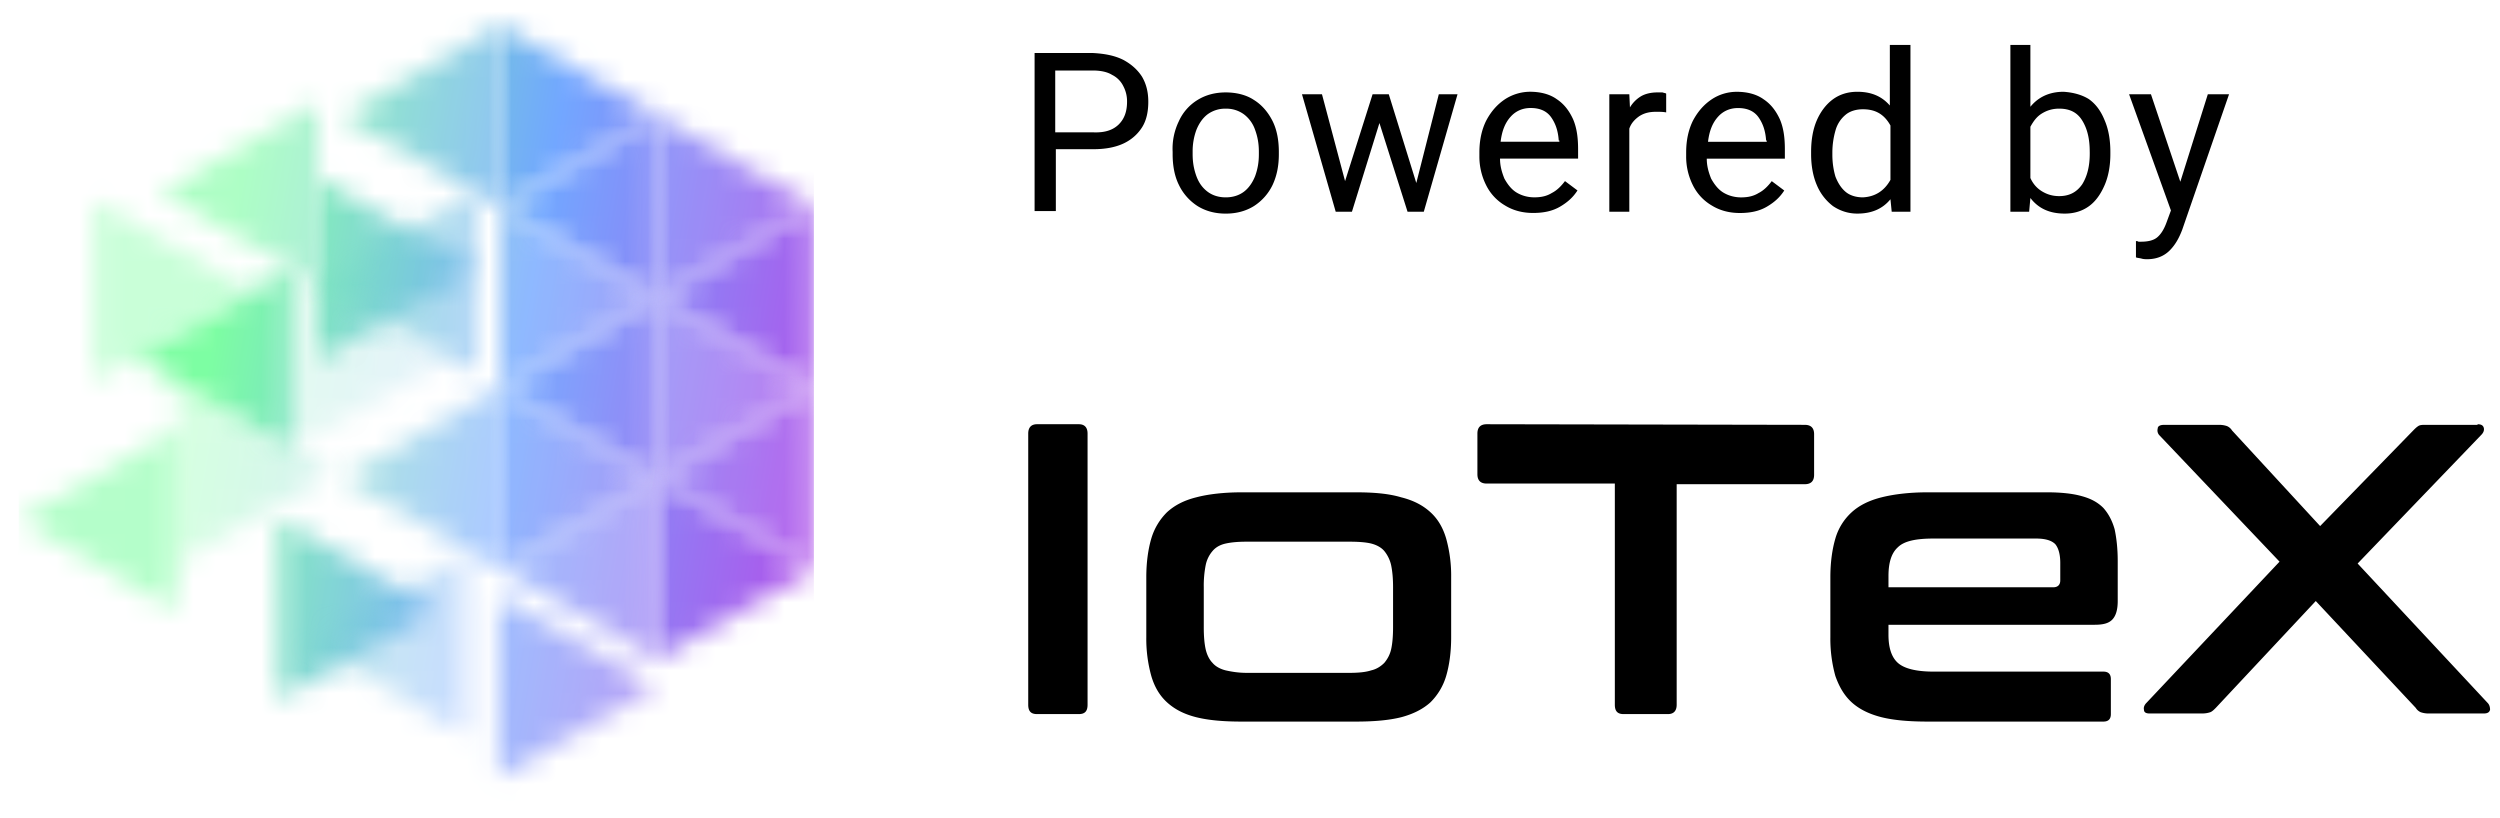 <svg xmlns="http://www.w3.org/2000/svg" width="110" height="36" fill="none"><path fill="#000" fill-rule="evenodd" d="M47.469 18.666c.247 0 .384.137.384.412v11.93c0 .275-.11.412-.384.412h-1.842c-.275 0-.385-.137-.385-.412v-11.93c0-.274.138-.412.385-.412h1.842zm12.176 2.996c.798 0 1.457.055 2.007.22.55.137.962.357 1.292.66.33.302.55.687.687 1.154a6.09 6.09 0 0 1 .22 1.704v2.64c0 .659-.082 1.236-.22 1.703a2.7 2.7 0 0 1-.687 1.155c-.33.302-.77.522-1.292.66-.55.137-1.21.192-2.007.192h-5.002c-.797 0-1.457-.055-2.007-.192-.55-.138-.962-.358-1.292-.66-.33-.303-.55-.687-.687-1.155a6.113 6.113 0 0 1-.22-1.704V25.4c0-.66.083-1.237.22-1.704.138-.467.385-.852.687-1.154.33-.303.742-.523 1.292-.66.522-.138 1.21-.22 2.007-.22h5.002zm-6.679 5.937c0 .385.027.715.082.962.055.248.166.468.303.605.137.165.357.275.577.33.248.055.55.11.935.11h4.508c.384 0 .714-.028.962-.11.247-.055.44-.192.577-.33.137-.165.247-.357.302-.605.055-.247.083-.577.083-.962V25.84c0-.385-.028-.687-.083-.962a1.508 1.508 0 0 0-.302-.632c-.137-.165-.357-.275-.577-.33-.22-.055-.55-.082-.962-.082h-4.508c-.385 0-.688.027-.935.082-.247.055-.44.165-.577.33a1.362 1.362 0 0 0-.303.632 4.636 4.636 0 0 0-.082.962v1.76zm26.855-8.493c0-.275-.137-.413-.412-.413l-13.99-.027c-.276 0-.413.137-.413.412v1.787c0 .275.137.412.412.412h5.635v9.73c0 .276.11.413.385.413h1.951c.248 0 .385-.137.385-.412v-9.703h5.635c.275 0 .412-.138.412-.413v-1.786zm10.253 2.556c.605 0 1.127.055 1.512.165.413.11.715.275.962.522.22.248.385.55.495.935.083.385.137.852.137 1.402v1.759c0 .385-.082.66-.247.825-.165.164-.412.22-.77.22h-9.07v.44c0 .576.137.989.412 1.236.275.247.797.385 1.567.385h7.476c.22 0 .33.11.33.33v1.54c0 .219-.11.329-.33.329h-7.724c-.797 0-1.484-.055-2.034-.192-.55-.138-.99-.358-1.32-.66-.329-.303-.549-.687-.714-1.155a6.113 6.113 0 0 1-.22-1.704V25.4c0-.66.083-1.237.22-1.704a2.5 2.5 0 0 1 .715-1.154c.33-.303.77-.523 1.32-.66.549-.138 1.236-.22 2.033-.22h5.25zm-6.981 4.178h7.256c.193 0 .303-.11.303-.302v-.77c0-.385-.083-.66-.22-.825-.165-.165-.44-.247-.852-.247h-4.508c-.77 0-1.292.11-1.567.385-.275.247-.412.66-.412 1.264v.495zm26.195-7.01c-.027-.109-.11-.164-.275-.164v.027h-2.281c-.138 0-.248 0-.33.055-.083.055-.138.11-.22.193l-4.096 4.206-3.876-4.206a.488.488 0 0 0-.22-.192 1.024 1.024 0 0 0-.33-.055h-2.446c-.165 0-.275.055-.275.164a.31.31 0 0 0 .083.303l5.278 5.552-5.855 6.212c-.083.083-.138.193-.11.303 0 .11.082.165.247.165h2.31c.164 0 .274-.028.357-.055.082-.028.164-.11.247-.193l4.398-4.7 4.398 4.7a.486.486 0 0 0 .22.193c.082.027.192.055.33.055h2.446c.165 0 .247-.055.275-.165 0-.11-.028-.22-.11-.303l-5.717-6.13 5.442-5.662c.083-.082.137-.192.11-.302z" clip-rule="evenodd"/><path fill="#000" d="M49.425 2.634c.358.193.632.44.825.743.192.33.275.687.275 1.1 0 .439-.083.824-.275 1.126-.193.302-.468.55-.825.715-.357.165-.797.247-1.32.247h-1.648v2.721h-.935V2.332h2.556c.523.028.962.11 1.347.302zm-.192 2.832c.247-.248.357-.578.357-.99a1.41 1.41 0 0 0-.165-.687 1.079 1.079 0 0 0-.495-.495c-.22-.137-.522-.192-.852-.192H46.43v2.72h1.65c.55.028.906-.109 1.154-.356zm2.638-.136a2.11 2.11 0 0 1 .825-.934c.357-.22.77-.33 1.237-.33.467 0 .907.11 1.237.33.357.22.632.55.825.935.192.385.274.852.274 1.347v.11c0 .494-.082.934-.274 1.347a2.268 2.268 0 0 1-.825.934c-.358.22-.77.33-1.237.33-.467 0-.88-.11-1.237-.33a2.268 2.268 0 0 1-.825-.934c-.192-.385-.275-.853-.275-1.347v-.11a2.758 2.758 0 0 1 .275-1.347zm.77 2.42c.11.302.275.522.495.687.22.165.494.247.797.247.302 0 .577-.082.797-.247.22-.165.385-.412.495-.687.11-.303.165-.605.165-.962v-.11c0-.358-.055-.66-.165-.962a1.439 1.439 0 0 0-.495-.688 1.31 1.31 0 0 0-.797-.247 1.31 1.31 0 0 0-.797.247c-.22.165-.385.413-.495.688a2.72 2.72 0 0 0-.165.962v.11c0 .357.055.66.165.962zm11.49-3.602-1.484 5.168h-.715l-1.237-3.903-1.21 3.903h-.714l-1.484-5.168h.88l1.016 3.821 1.21-3.82h.714l1.21 3.903.99-3.904h.824zm5.36 2.83h-3.49c0 .33.082.605.192.88.137.247.302.467.522.605.22.137.495.22.797.22.302 0 .55-.055.77-.193.22-.11.412-.302.577-.522l.55.412c-.193.302-.44.522-.77.715-.33.192-.715.275-1.182.275-.467 0-.88-.11-1.237-.33a2.122 2.122 0 0 1-.824-.88 2.8 2.8 0 0 1-.303-1.292v-.165c0-.55.11-1.017.303-1.401.22-.413.494-.715.824-.935a2.05 2.05 0 0 1 1.1-.33c.467 0 .88.11 1.182.33.33.22.55.522.714.88.165.384.22.824.22 1.319v.412h.055zm-.907-.797c-.027-.412-.137-.742-.33-1.017-.192-.275-.495-.412-.907-.412-.357 0-.66.137-.88.385-.247.274-.384.632-.44 1.1h2.585V6.18h-.028zm4.563-2.115c.082.028.137.028.165.055v.825c-.138-.027-.275-.027-.44-.027-.302 0-.522.054-.742.192-.192.137-.357.302-.44.55v3.656h-.88V4.149h.88l.028.577a1.42 1.42 0 0 1 .494-.495c.193-.11.44-.165.715-.165h.22zm5.442 2.914h-3.491c0 .33.082.605.192.88.138.247.303.467.523.605.22.137.495.22.797.22.302 0 .55-.056.77-.193.22-.11.412-.302.577-.522l.55.412c-.193.302-.44.522-.77.715-.33.192-.715.275-1.182.275-.467 0-.88-.11-1.237-.33a2.122 2.122 0 0 1-.825-.88 2.8 2.8 0 0 1-.302-1.292v-.165c0-.55.11-1.017.302-1.402.22-.412.495-.714.825-.934.33-.22.715-.33 1.1-.33.467 0 .879.11 1.181.33.33.22.55.522.715.88.165.384.22.824.22 1.319v.412h.055zm-.88-.797c-.027-.412-.137-.742-.33-1.017-.192-.275-.494-.412-.907-.412-.357 0-.66.137-.88.385-.247.274-.384.632-.439 1.1h2.584v-.056h-.028zm6.351-4.206v7.339h-.825l-.055-.55c-.358.44-.852.632-1.457.632-.385 0-.742-.11-1.072-.33a2.25 2.25 0 0 1-.715-.934c-.165-.385-.247-.852-.247-1.347v-.11c0-.522.082-.99.247-1.374.165-.385.413-.715.715-.935.302-.22.66-.33 1.072-.33.605 0 1.072.193 1.43.605V1.977h.906zm-.88 5.937V5.522c-.275-.494-.66-.714-1.21-.714-.302 0-.577.082-.77.247a1.359 1.359 0 0 0-.439.687 3.533 3.533 0 0 0-.137.962v.11c0 .358.055.688.137.962.11.275.247.495.44.66.192.165.467.248.77.248.522-.028.934-.275 1.209-.77zm8.74-3.546c.303.22.523.522.688.935.165.384.248.852.248 1.374v.11c0 .495-.083.962-.248 1.347-.165.385-.385.714-.687.934-.302.22-.66.33-1.072.33-.66 0-1.154-.22-1.512-.687l-.055.605h-.825v-7.34h.88v2.722c.358-.44.852-.66 1.457-.66.44.028.825.138 1.127.33zm.028 2.309c0-.577-.11-1.017-.33-1.374-.22-.358-.55-.523-1.016-.523-.303 0-.55.083-.77.22-.22.138-.357.33-.495.577v2.254c.11.248.275.44.495.578.22.137.467.22.77.22.44 0 .77-.165 1.017-.523.22-.357.33-.797.33-1.347v-.082zm6.13-2.529-2.062 5.965c-.137.358-.302.66-.55.907-.247.248-.577.385-.99.385-.054 0-.164 0-.247-.027-.11-.028-.192-.028-.247-.055v-.715c.028 0 .082 0 .11.027h.11c.302 0 .55-.054.715-.192.165-.137.302-.357.412-.66l.192-.522-1.841-5.113h.962l1.292 3.849 1.21-3.849h.934z"/><g clip-path="url(#a)"><mask id="b" width="8" height="9" x="21" y="1" maskUnits="userSpaceOnUse" style="mask-type:alpha"><path fill="#fff" d="M21.99 1.125v7.964l6.91-3.976-6.91-3.988z"/></mask><g mask="url(#b)"><path fill="url(#c)" d="M.279-.73H37.94v37.098H.279z"/></g><mask id="d" width="8" height="9" x="28" y="5" maskUnits="userSpaceOnUse" style="mask-type:alpha"><path fill="#fff" d="M28.9 5.11v7.963l6.912-3.987L28.9 5.109z" opacity=".9"/></mask><g mask="url(#d)"><path fill="url(#e)" d="M.279-.732H37.94v37.098H.279z"/></g><mask id="f" width="8" height="9" x="21" y="9" maskUnits="userSpaceOnUse" style="mask-type:alpha"><path fill="#fff" d="M21.99 9.086v7.963l6.91-3.976-6.91-3.987z" opacity=".8"/></mask><g mask="url(#f)"><path fill="url(#g)" d="M.279-.73H37.94v37.098H.279z"/></g><mask id="h" width="8" height="9" x="28" y="13" maskUnits="userSpaceOnUse" style="mask-type:alpha"><path fill="#fff" d="M28.9 13.078v7.963l6.912-3.987-6.912-3.976z" opacity=".8"/></mask><g mask="url(#h)"><path fill="url(#i)" d="M.279-.729H37.94v37.098H.279z"/></g><mask id="j" width="8" height="9" x="21" y="17" maskUnits="userSpaceOnUse" style="mask-type:alpha"><path fill="#fff" d="M21.99 17.053v7.963l6.91-3.976-6.91-3.987z" opacity=".8"/></mask><g mask="url(#j)"><path fill="url(#k)" d="M.279-.73H37.94v37.098H.279z"/></g><mask id="l" width="8" height="8" x="28" y="21" maskUnits="userSpaceOnUse" style="mask-type:alpha"><path fill="#fff" d="M28.9 21.037V29l6.912-3.987-6.912-3.976z"/></mask><g mask="url(#l)"><path fill="url(#m)" d="M.279-.73H37.94v37.098H.279z"/></g><mask id="n" width="8" height="9" x="4" y="8" maskUnits="userSpaceOnUse" style="mask-type:alpha"><path fill="#fff" d="M4.127 8.818v7.963l6.911-3.987-6.911-3.976z" opacity=".4"/></mask><g mask="url(#n)"><path fill="url(#o)" d="M.28-.73h37.661v37.098H.28z"/></g><mask id="p" width="8" height="9" x="12" y="11" maskUnits="userSpaceOnUse" style="mask-type:alpha"><path fill="#fff" d="M12.847 11.777v7.963l6.899-3.976-6.9-3.987z" opacity=".2"/></mask><g mask="url(#p)"><path fill="url(#q)" d="M.279-.734H37.94v37.098H.279z"/></g><mask id="r" width="8" height="9" x="7" y="16" maskUnits="userSpaceOnUse" style="mask-type:alpha"><path fill="#fff" d="M7.722 16.82v7.963l6.91-3.987-6.91-3.976z" opacity=".3"/></mask><g mask="url(#r)"><path fill="url(#s)" d="M.279-.729H37.94v37.098H.279z"/></g><mask id="t" width="8" height="9" x="12" y="22" maskUnits="userSpaceOnUse" style="mask-type:alpha"><path fill="#fff" d="M12.278 22.826v7.963l6.9-3.987-6.9-3.976z" opacity=".9"/></mask><g mask="url(#t)"><path fill="url(#u)" d="M.28-.73h37.661v37.098H.28z"/></g><mask id="v" width="8" height="9" x="21" y="26" maskUnits="userSpaceOnUse" style="mask-type:alpha"><path fill="#fff" d="M21.935 26.25v7.962l6.9-3.987-6.9-3.975z" opacity=".7"/></mask><g mask="url(#v)"><path fill="url(#w)" d="M.28-.732h37.661v37.098H.28z"/></g><mask id="x" width="8" height="9" x="13" y="7" maskUnits="userSpaceOnUse" style="mask-type:alpha"><path fill="#fff" d="M13.996 7.852v7.963l6.9-3.976-6.9-3.987z" opacity=".9"/></mask><g mask="url(#x)"><path fill="url(#y)" d="M.279-.73H37.94v37.098H.279z"/></g><mask id="z" width="7" height="9" x="15" y="1" maskUnits="userSpaceOnUse" style="mask-type:alpha"><path fill="#fff" d="M21.991 1.125v7.964l-6.91-3.976 6.91-3.988z" opacity=".8"/></mask><g mask="url(#z)"><path fill="url(#A)" d="M.281-.73h37.661v37.098H.281z"/></g><mask id="B" width="7" height="9" x="7" y="4" maskUnits="userSpaceOnUse" style="mask-type:alpha"><path fill="#fff" d="M13.998 4.51v7.96L7.087 8.487l6.911-3.976z" opacity=".6"/></mask><g mask="url(#B)"><path fill="url(#C)" d="M.28-.73h37.661v37.098H.28z"/></g><mask id="D" width="8" height="9" x="13" y="8" maskUnits="userSpaceOnUse" style="mask-type:alpha"><path fill="#fff" d="M20.908 8.45v7.962l-6.91-3.987 6.91-3.976z" opacity=".6"/></mask><g mask="url(#D)"><path fill="url(#E)" d="M.28-.732h37.661v37.098H.28z"/></g><mask id="F" width="8" height="9" x="5" y="11" maskUnits="userSpaceOnUse" style="mask-type:alpha"><path fill="#fff" d="M12.815 11.777v7.963l-6.912-3.976 6.912-3.987z" opacity=".95"/></mask><g mask="url(#F)"><path fill="url(#G)" d="M.28-.734h37.661v37.098H.28z"/></g><mask id="H" width="7" height="9" x="15" y="17" maskUnits="userSpaceOnUse" style="mask-type:alpha"><path fill="#fff" d="M21.99 17.053v7.963l-6.9-3.976 6.9-3.987z" opacity=".6"/></mask><g mask="url(#H)"><path fill="url(#I)" d="M.279-.73H37.94v37.098H.279z"/></g><mask id="J" width="8" height="9" x="0" y="18" maskUnits="userSpaceOnUse" style="mask-type:alpha"><path fill="#fff" d="M7.723 18.904v7.963L.813 22.88l6.91-3.975z" opacity=".55"/></mask><g mask="url(#J)"><path fill="url(#K)" d="M.28-.732h37.661v37.098H.28z"/></g><mask id="L" width="8" height="9" x="28" y="9" maskUnits="userSpaceOnUse" style="mask-type:alpha"><path fill="#fff" d="M35.812 9.086v7.963L28.9 13.073l6.912-3.987z"/></mask><g mask="url(#L)"><path fill="url(#M)" d="M.28-.73h37.661v37.098H.28z"/></g><mask id="N" width="8" height="9" x="21" y="13" maskUnits="userSpaceOnUse" style="mask-type:alpha"><path fill="#fff" d="M28.9 13.076v7.963l-6.911-3.987 6.91-3.976z" opacity=".95"/></mask><g mask="url(#N)"><path fill="url(#O)" d="M.279-.73H37.94v37.098H.279z"/></g><mask id="P" width="8" height="9" x="28" y="17" maskUnits="userSpaceOnUse" style="mask-type:alpha"><path fill="#fff" d="M35.811 17.053v7.963L28.9 21.04l6.911-3.987z" opacity=".9"/></mask><g mask="url(#P)"><path fill="url(#Q)" d="M.28-.73h37.661v37.098H.28z"/></g><mask id="R" width="8" height="8" x="21" y="21" maskUnits="userSpaceOnUse" style="mask-type:alpha"><path fill="#fff" d="M28.9 21.037V29l-6.911-3.987 6.91-3.976z" opacity=".7"/></mask><g mask="url(#R)"><path fill="url(#S)" d="M.279-.73H37.94v37.098H.279z"/></g><mask id="T" width="8" height="9" x="13" y="24" maskUnits="userSpaceOnUse" style="mask-type:alpha"><path fill="#fff" d="M20.461 24.357v7.963l-6.91-3.976 6.91-3.987z" opacity=".4"/></mask><g mask="url(#T)"><path fill="url(#U)" d="M.28-.729h37.661v37.098H.28z"/></g><mask id="V" width="8" height="9" x="21" y="5" maskUnits="userSpaceOnUse" style="mask-type:alpha"><path fill="#fff" d="M28.9 5.111v7.964l-6.91-3.987L28.9 5.11z"/></mask><g mask="url(#V)"><path fill="url(#W)" d="M.28-.73h37.661v37.098H.28z"/></g></g><defs><linearGradient id="c" x1="5.192" x2="49.427" y1="20.503" y2="28.056" gradientUnits="userSpaceOnUse"><stop offset=".07" stop-color="#77FE9E"/><stop offset=".369" stop-color="#72A7FF"/><stop offset="1" stop-color="#EC02D5"/></linearGradient><linearGradient id="e" x1="5.192" x2="49.427" y1="20.501" y2="28.054" gradientUnits="userSpaceOnUse"><stop offset=".07" stop-color="#77FE9E"/><stop offset=".369" stop-color="#72A7FF"/><stop offset="1" stop-color="#EC02D5"/></linearGradient><linearGradient id="g" x1="5.192" x2="49.427" y1="20.503" y2="28.056" gradientUnits="userSpaceOnUse"><stop offset=".07" stop-color="#77FE9E"/><stop offset=".369" stop-color="#72A7FF"/><stop offset="1" stop-color="#EC02D5"/></linearGradient><linearGradient id="i" x1="5.192" x2="49.427" y1="20.505" y2="28.058" gradientUnits="userSpaceOnUse"><stop offset=".07" stop-color="#77FE9E"/><stop offset=".369" stop-color="#72A7FF"/><stop offset="1" stop-color="#EC02D5"/></linearGradient><linearGradient id="k" x1="5.192" x2="49.427" y1="20.503" y2="28.056" gradientUnits="userSpaceOnUse"><stop offset=".07" stop-color="#77FE9E"/><stop offset=".369" stop-color="#72A7FF"/><stop offset="1" stop-color="#EC02D5"/></linearGradient><linearGradient id="m" x1="5.192" x2="49.427" y1="20.503" y2="28.056" gradientUnits="userSpaceOnUse"><stop offset=".07" stop-color="#77FE9E"/><stop offset=".369" stop-color="#72A7FF"/><stop offset="1" stop-color="#EC02D5"/></linearGradient><linearGradient id="o" x1="5.193" x2="49.428" y1="20.503" y2="28.056" gradientUnits="userSpaceOnUse"><stop offset=".07" stop-color="#77FE9E"/><stop offset=".369" stop-color="#72A7FF"/><stop offset="1" stop-color="#EC02D5"/></linearGradient><linearGradient id="q" x1="5.192" x2="49.427" y1="20.499" y2="28.052" gradientUnits="userSpaceOnUse"><stop offset=".07" stop-color="#77FE9E"/><stop offset=".369" stop-color="#72A7FF"/><stop offset="1" stop-color="#EC02D5"/></linearGradient><linearGradient id="s" x1="5.192" x2="49.427" y1="20.505" y2="28.058" gradientUnits="userSpaceOnUse"><stop offset=".07" stop-color="#77FE9E"/><stop offset=".369" stop-color="#72A7FF"/><stop offset="1" stop-color="#EC02D5"/></linearGradient><linearGradient id="u" x1="5.193" x2="49.428" y1="20.503" y2="28.056" gradientUnits="userSpaceOnUse"><stop offset=".07" stop-color="#77FE9E"/><stop offset=".369" stop-color="#72A7FF"/><stop offset="1" stop-color="#EC02D5"/></linearGradient><linearGradient id="w" x1="5.193" x2="49.428" y1="20.501" y2="28.054" gradientUnits="userSpaceOnUse"><stop offset=".07" stop-color="#77FE9E"/><stop offset=".369" stop-color="#72A7FF"/><stop offset="1" stop-color="#EC02D5"/></linearGradient><linearGradient id="y" x1="5.192" x2="49.427" y1="20.503" y2="28.056" gradientUnits="userSpaceOnUse"><stop offset=".07" stop-color="#77FE9E"/><stop offset=".369" stop-color="#72A7FF"/><stop offset="1" stop-color="#EC02D5"/></linearGradient><linearGradient id="A" x1="5.193" x2="49.428" y1="20.503" y2="28.056" gradientUnits="userSpaceOnUse"><stop offset=".07" stop-color="#77FE9E"/><stop offset=".369" stop-color="#72A7FF"/><stop offset="1" stop-color="#EC02D5"/></linearGradient><linearGradient id="C" x1="5.192" x2="49.428" y1="20.503" y2="28.056" gradientUnits="userSpaceOnUse"><stop offset=".07" stop-color="#77FE9E"/><stop offset=".369" stop-color="#72A7FF"/><stop offset="1" stop-color="#EC02D5"/></linearGradient><linearGradient id="E" x1="5.193" x2="49.428" y1="20.501" y2="28.054" gradientUnits="userSpaceOnUse"><stop offset=".07" stop-color="#77FE9E"/><stop offset=".369" stop-color="#72A7FF"/><stop offset="1" stop-color="#EC02D5"/></linearGradient><linearGradient id="G" x1="5.192" x2="49.428" y1="20.499" y2="28.052" gradientUnits="userSpaceOnUse"><stop offset=".07" stop-color="#77FE9E"/><stop offset=".369" stop-color="#72A7FF"/><stop offset="1" stop-color="#EC02D5"/></linearGradient><linearGradient id="I" x1="5.192" x2="49.427" y1="20.503" y2="28.056" gradientUnits="userSpaceOnUse"><stop offset=".07" stop-color="#77FE9E"/><stop offset=".369" stop-color="#72A7FF"/><stop offset="1" stop-color="#EC02D5"/></linearGradient><linearGradient id="K" x1="5.192" x2="49.428" y1="20.501" y2="28.054" gradientUnits="userSpaceOnUse"><stop offset=".07" stop-color="#77FE9E"/><stop offset=".369" stop-color="#72A7FF"/><stop offset="1" stop-color="#EC02D5"/></linearGradient><linearGradient id="M" x1="5.193" x2="49.428" y1="20.503" y2="28.056" gradientUnits="userSpaceOnUse"><stop offset=".07" stop-color="#77FE9E"/><stop offset=".369" stop-color="#72A7FF"/><stop offset="1" stop-color="#EC02D5"/></linearGradient><linearGradient id="O" x1="5.192" x2="49.427" y1="20.503" y2="28.056" gradientUnits="userSpaceOnUse"><stop offset=".07" stop-color="#77FE9E"/><stop offset=".369" stop-color="#72A7FF"/><stop offset="1" stop-color="#EC02D5"/></linearGradient><linearGradient id="Q" x1="5.193" x2="49.428" y1="20.503" y2="28.056" gradientUnits="userSpaceOnUse"><stop offset=".07" stop-color="#77FE9E"/><stop offset=".369" stop-color="#72A7FF"/><stop offset="1" stop-color="#EC02D5"/></linearGradient><linearGradient id="S" x1="5.192" x2="49.427" y1="20.503" y2="28.056" gradientUnits="userSpaceOnUse"><stop offset=".07" stop-color="#77FE9E"/><stop offset=".369" stop-color="#72A7FF"/><stop offset="1" stop-color="#EC02D5"/></linearGradient><linearGradient id="U" x1="5.193" x2="49.428" y1="20.505" y2="28.058" gradientUnits="userSpaceOnUse"><stop offset=".07" stop-color="#77FE9E"/><stop offset=".369" stop-color="#72A7FF"/><stop offset="1" stop-color="#EC02D5"/></linearGradient><linearGradient id="W" x1="5.193" x2="49.428" y1="20.503" y2="28.056" gradientUnits="userSpaceOnUse"><stop offset=".07" stop-color="#77FE9E"/><stop offset=".369" stop-color="#72A7FF"/><stop offset="1" stop-color="#EC02D5"/></linearGradient><clipPath id="a"><path fill="#fff" d="M.813.25h35v35h-35z"/></clipPath></defs></svg>